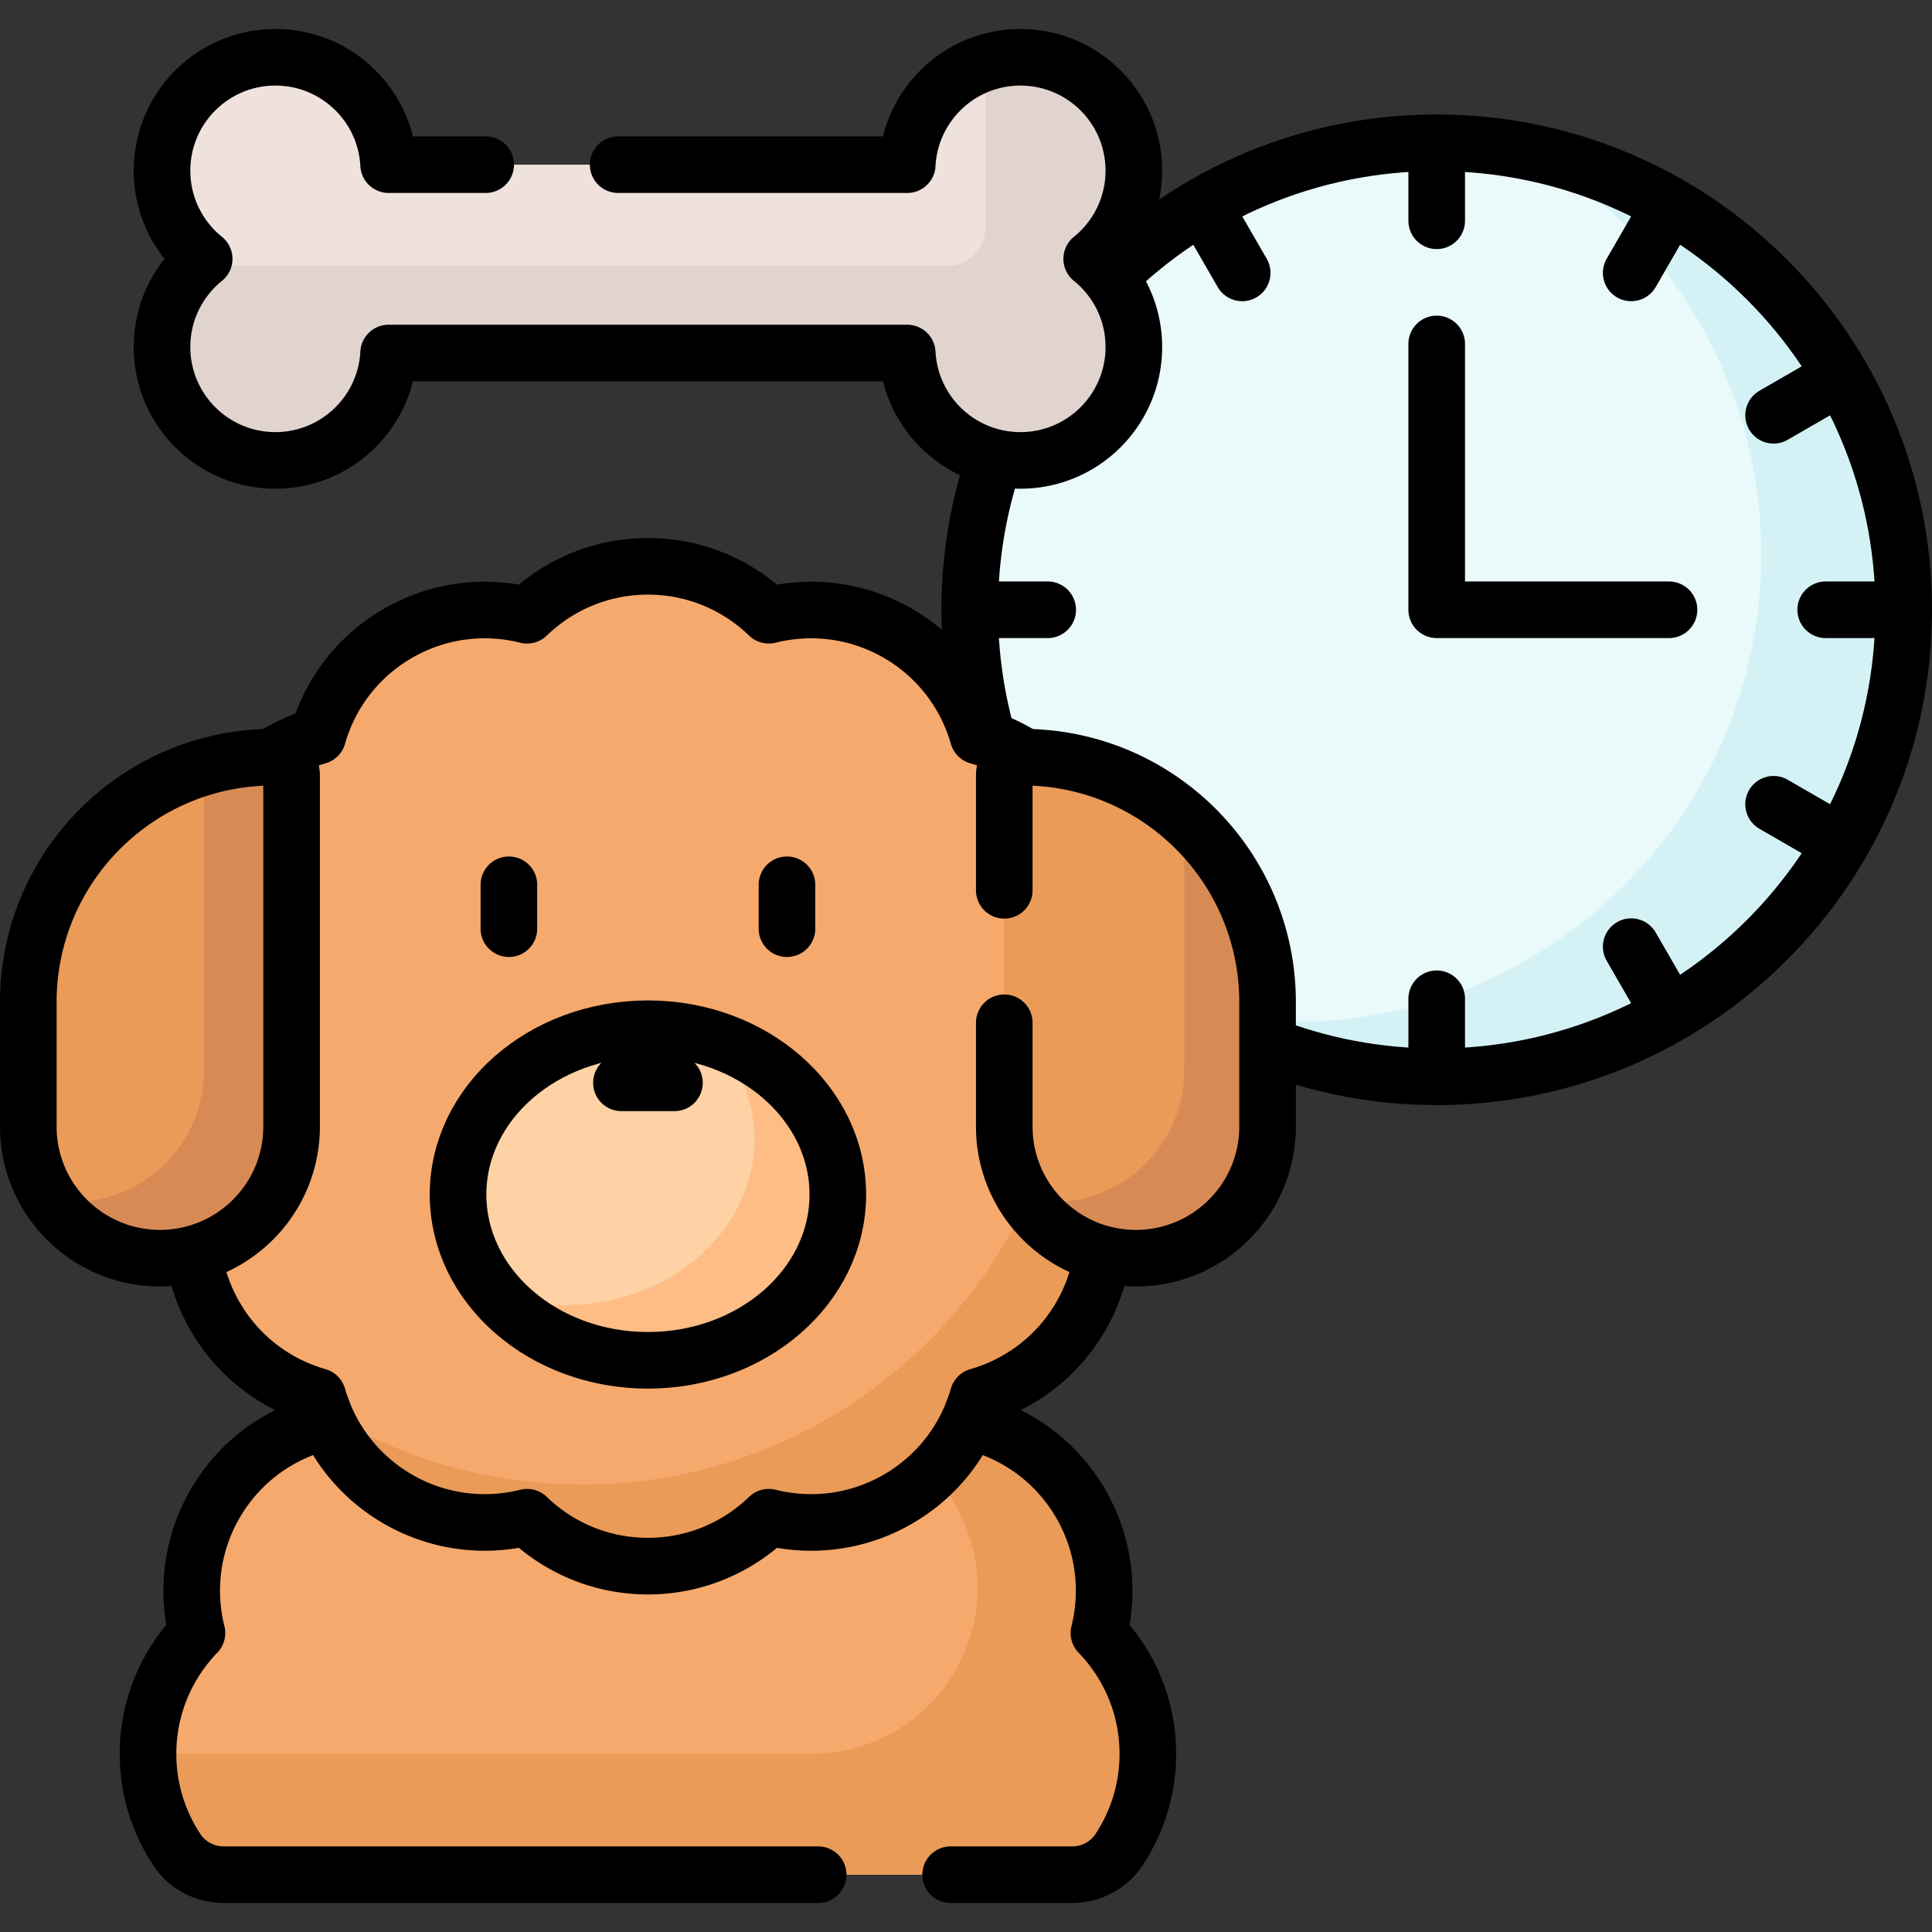 <svg xmlns="http://www.w3.org/2000/svg" version="1.1" xmlns:xlink="http://www.w3.org/1999/xlink" width="512" height="512" x="0" y="0" viewBox="0 0 512 512" style="enable-background:new 0 0 512 512" xml:space="preserve" class=""><rect x="0" y="0" width="512" height="512" fill="#333333" stroke="none"/><g><circle cx="380.74" cy="161.596" r="123.76" style="" fill="#eaf9fa" data-original="#eaf9fa" class=""></circle><path d="M405.769 40.369c36.496 21.524 60.986 61.234 60.986 106.67 0 68.351-55.409 123.76-123.76 123.76-8.574 0-16.945-.873-25.029-2.533 18.405 10.854 39.86 17.089 62.774 17.089 68.351 0 123.76-55.409 123.76-123.76 0-59.776-42.379-109.652-98.731-121.226z" style="" fill="#d4f2f6" data-original="#d4f2f6"></path><path d="M291.225 432.771c2.8-11.191 1.438-23.436-4.785-34.216-6.223-10.779-16.148-18.081-27.239-21.252a46.512 46.512 0 0 0-1.952-5.469c-3.494 10.277-10.517 18.852-19.966 24.306a44.682 44.682 0 0 1-22.309 5.995h-.001c-3.671 0-7.345-.454-10.917-1.347l-.717-.179-.532.513c-8.393 8.118-19.437 12.589-31.099 12.589-11.66 0-22.705-4.471-31.099-12.59l-.532-.513-.717.179a45.075 45.075 0 0 1-10.918 1.347 44.684 44.684 0 0 1-22.309-5.994c-9.448-5.454-16.471-14.03-19.965-24.306a46.533 46.533 0 0 0-1.953 5.47c-11.091 3.171-21.015 10.473-27.239 21.252-6.223 10.779-7.585 23.025-4.785 34.215-8.02 8.292-12.963 19.578-12.963 32.024a45.82 45.82 0 0 0 7.695 25.485c2.751 4.131 7.452 6.539 12.416 6.539l224.737.001c4.963 0 9.665-2.408 12.416-6.539a45.82 45.82 0 0 0 7.695-25.486c.001-12.447-4.943-23.733-12.962-32.024z" style="" fill="#f6a96c" data-original="#f6a96c" class=""></path><path d="M291.225 432.771c2.8-11.191 1.438-23.437-4.785-34.216s-16.148-18.081-27.239-21.252a46.577 46.577 0 0 0-1.952-5.469 44.471 44.471 0 0 1-11.235 17.723c11.576 11.478 15.9 28.441 11.116 44.093-5.656 18.505-22.736 31.145-42.087 31.145H39.23a45.82 45.82 0 0 0 7.695 25.485c2.751 4.131 7.452 6.539 12.415 6.539l224.737.001c4.963 0 9.665-2.408 12.416-6.539a45.82 45.82 0 0 0 7.695-25.486c0-12.447-4.944-23.733-12.963-32.024z" style="" fill="#ea9b58" data-original="#ea9b58" class=""></path><path d="M267.145 298.544v-93.035a3.846 3.846 0 0 1 3.842-3.842c.711 0 1.415.031 2.121.054a46.222 46.222 0 0 0-13.908-6.649c-3.171-11.091-10.473-21.015-21.252-27.239-10.779-6.223-23.025-7.585-34.215-4.785-8.292-8.02-19.577-12.963-32.024-12.963s-23.732 4.944-32.024 12.963c-11.191-2.8-23.437-1.438-34.216 4.785-10.779 6.224-18.082 16.148-21.252 27.239a46.217 46.217 0 0 0-13.907 6.649c.705-.023 1.409-.054 2.12-.054a3.847 3.847 0 0 1 3.843 3.842v93.035c0 15.658-10.678 28.863-25.133 32.732a45.835 45.835 0 0 0 5.838 17.526c6.223 10.779 16.148 18.081 27.239 21.252 3.171 11.091 10.473 21.015 21.252 27.238 10.779 6.223 23.024 7.585 34.215 4.786 8.292 8.02 19.578 12.964 32.025 12.964 12.446 0 23.732-4.943 32.024-12.963 11.191 2.799 23.436 1.438 34.215-4.786 10.779-6.223 18.081-16.147 21.252-27.239 11.091-3.171 21.015-10.473 27.238-21.252a45.845 45.845 0 0 0 5.838-17.527c-14.454-3.868-25.131-17.074-25.131-32.731z" style="" fill="#f6a96c" data-original="#f6a96c" class=""></path><path d="M272.17 318.149c-20.632 44.449-65.654 75.277-117.883 75.277-25.295 0-48.896-7.237-68.86-19.743 3.625 9.609 10.454 18.075 20.042 23.611 10.779 6.223 23.024 7.585 34.215 4.786 8.292 8.02 19.578 12.964 32.025 12.964 12.446 0 23.732-4.943 32.024-12.963 11.191 2.799 23.436 1.438 34.215-4.786 10.779-6.223 18.081-16.147 21.252-27.239 11.091-3.171 21.015-10.473 27.238-21.252a45.877 45.877 0 0 0 5.708-16.516c-8.249-2.168-15.304-7.276-19.976-14.139z" style="" fill="#ea9b58" data-original="#ea9b58" class=""></path><ellipse cx="171.709" cy="316.562" rx="50.32" ry="43.934" style="" fill="#fed2a4" data-original="#fed2a4"></ellipse><path d="M189.876 275.591c6.312 7.341 10.053 16.463 10.053 26.349 0 24.264-22.529 43.935-50.32 43.935a56.652 56.652 0 0 1-18.167-2.964c9.18 10.677 23.799 17.585 40.267 17.585 27.791 0 50.32-19.67 50.32-43.934 0-18.669-13.344-34.608-32.153-40.971z" style="" fill="#ffbd86" data-original="#ffbd86"></path><path d="M42.388 333.431c-19.268 0-34.888-15.62-34.888-34.888v-32.95c0-35.86 29.07-64.93 64.93-64.93a4.846 4.846 0 0 1 4.846 4.846v93.034c0 19.268-15.62 34.888-34.888 34.888z" style="" fill="#ea9b58" data-original="#ea9b58" class=""></path><path d="M72.43 200.663c-6.391 0-12.559.939-18.393 2.659v80.34c0 19.268-15.62 34.888-34.888 34.888-1.93 0-3.821-.164-5.665-.465 6.273 9.26 16.877 15.346 28.904 15.346 19.268 0 34.888-15.62 34.888-34.888v-93.034a4.846 4.846 0 0 0-4.846-4.846z" style="" fill="#d88a55" data-original="#d88a55"></path><path d="M301.029 333.431c19.268 0 34.888-15.62 34.888-34.888v-32.95c0-35.86-29.07-64.93-64.93-64.93a4.846 4.846 0 0 0-4.846 4.846v93.034c0 19.268 15.62 34.888 34.888 34.888z" style="" fill="#ea9b58" data-original="#ea9b58" class=""></path><path d="M313.841 216.835v66.827c0 19.268-15.62 34.888-34.888 34.888-2.391 0-4.725-.242-6.981-.7 6.252 9.39 16.93 15.58 29.057 15.58 19.268 0 34.888-15.62 34.888-34.888v-32.95c0-19.431-8.548-36.858-22.076-48.757z" style="" fill="#d88a55" data-original="#d88a55"></path><path d="M289.311 68.597c6.81-5.508 11.168-13.928 11.168-23.369 0-16.594-13.452-30.046-30.046-30.046-16.06 0-29.176 12.601-30.004 28.455h-137.44c-.827-15.854-13.944-28.455-30.004-28.455-16.594 0-30.046 13.452-30.046 30.046 0 9.441 4.358 17.861 11.169 23.369-6.81 5.508-11.169 13.928-11.169 23.369 0 16.594 13.452 30.046 30.046 30.046 16.06 0 29.176-12.601 30.004-28.455h137.44c.827 15.854 13.944 28.455 30.004 28.455 16.594 0 30.046-13.452 30.046-30.046 0-9.441-4.358-17.861-11.168-23.369z" style="" fill="#efe2dd" data-original="#efe2dd" class=""></path><path d="M289.311 68.597c6.81-5.508 11.169-13.928 11.169-23.369 0-16.594-13.452-30.046-30.047-30.046-3.253 0-6.381.525-9.314 1.481v43.733c0 5.54-4.491 10.031-10.031 10.031H52.059c-5.62 5.459-9.121 13.087-9.121 21.54 0 16.594 13.452 30.047 30.046 30.047 16.06 0 29.176-12.601 30.004-28.455h137.44c.827 15.854 13.944 28.455 30.004 28.455 16.594 0 30.047-13.452 30.047-30.047 0-9.442-4.358-17.862-11.168-23.37z" style="" fill="#e1d3ce" data-original="#e1d3ce"></path><path d="M335.917 276.983c13.899 5.403 29.013 8.373 44.823 8.373 68.351 0 123.76-55.409 123.76-123.76s-55.409-123.76-123.76-123.76c-33.789 0-64.41 13.547-86.743 35.498M263.713 121.249c-4.359 12.647-6.733 26.219-6.733 40.346 0 11.906 1.686 23.418 4.824 34.314" style="stroke-width:15;stroke-linejoin:round;stroke-miterlimit:10;" fill="none" stroke="#000000" stroke-width="15" stroke-linejoin="round" stroke-miterlimit="10" data-original="#000000" class=""></path><path d="M380.74 91.148v70.448h61.563M380.741 278.038v-13.352M264.298 161.595h13.352M322.519 60.753l6.676 11.563M380.74 45.153v13.352M438.961 60.754l-6.676 11.563M481.582 103.374l-11.563 6.676M497.182 161.596H483.83M481.582 219.817l-11.563-6.676M438.962 262.438l-6.676-11.563M134.863 234.478v11.632M208.554 234.478v11.632M164.686 286.958h14.045M42.388 333.431h0c-19.268 0-34.888-15.62-34.888-34.888v-32.95c0-35.86 29.07-64.93 64.93-64.93h0a4.846 4.846 0 0 1 4.846 4.846v93.034c0 19.268-15.62 34.888-34.888 34.888zM266.142 271.047v27.497c0 19.268 15.62 34.888 34.888 34.888h0c19.268 0 34.888-15.62 34.888-34.888v-32.95c0-35.86-29.07-64.93-64.93-64.93h0a4.846 4.846 0 0 0-4.846 4.846v30.429" style="stroke-width:15;stroke-linecap:round;stroke-linejoin:round;stroke-miterlimit:10;" fill="none" stroke="#000000" stroke-width="15" stroke-linecap="round" stroke-linejoin="round" stroke-miterlimit="10" data-original="#000000" class=""></path><ellipse cx="171.709" cy="316.562" rx="50.32" ry="43.934" style="stroke-width:15;stroke-linecap:round;stroke-linejoin:round;stroke-miterlimit:10;" fill="none" stroke="#000000" stroke-width="15" stroke-linecap="round" stroke-linejoin="round" stroke-miterlimit="10" data-original="#000000" class=""></ellipse><path d="M51.271 332.286a45.851 45.851 0 0 0 5.708 16.516c6.223 10.779 16.148 18.081 27.239 21.252 3.171 11.091 10.473 21.015 21.252 27.238 10.779 6.223 23.024 7.585 34.215 4.786 8.292 8.02 19.578 12.964 32.025 12.964 12.446 0 23.732-4.943 32.024-12.963 11.191 2.799 23.436 1.438 34.215-4.786 10.779-6.223 18.081-16.147 21.252-27.239 11.091-3.171 21.015-10.473 27.238-21.252a45.87 45.87 0 0 0 5.708-16.516M270.987 200.663c.19 0 .377.013.566.014a46.251 46.251 0 0 0-12.353-5.606c-3.171-11.091-10.473-21.015-21.252-27.239-10.779-6.223-23.025-7.585-34.215-4.785-8.292-8.02-19.577-12.963-32.024-12.963s-23.732 4.944-32.024 12.963c-11.191-2.8-23.437-1.438-34.216 4.785-10.779 6.224-18.082 16.148-21.252 27.239a46.29 46.29 0 0 0-12.352 5.606c.189-.002.376-.014.565-.014" style="stroke-width:15;stroke-linejoin:round;stroke-miterlimit:10;" fill="none" stroke="#000000" stroke-width="15" stroke-linejoin="round" stroke-miterlimit="10" data-original="#000000" class=""></path><path d="M128.709 43.636h-25.72c-.827-15.854-13.944-28.455-30.004-28.455-16.594 0-30.046 13.452-30.046 30.046 0 9.441 4.358 17.861 11.169 23.369-6.81 5.508-11.169 13.928-11.169 23.369 0 16.594 13.452 30.047 30.046 30.047 16.06 0 29.176-12.601 30.004-28.455h137.44c.827 15.854 13.944 28.455 30.004 28.455 16.594 0 30.047-13.452 30.047-30.047 0-9.441-4.358-17.861-11.169-23.369 6.81-5.508 11.169-13.928 11.169-23.369 0-16.594-13.452-30.046-30.047-30.046-16.06 0-29.176 12.601-30.004 28.455h-76.611M251.93 496.819h32.146c4.963 0 9.665-2.408 12.416-6.539a45.82 45.82 0 0 0 7.695-25.486c0-12.446-4.943-23.732-12.963-32.024 2.8-11.191 1.438-23.437-4.785-34.216s-16.148-18.081-27.239-21.252a44.91 44.91 0 0 0-1.218-3.599M85.435 373.703a45.478 45.478 0 0 0-1.219 3.6c-11.091 3.171-21.015 10.473-27.239 21.252-6.223 10.779-7.585 23.024-4.785 34.215-8.02 8.292-12.963 19.577-12.963 32.024a45.82 45.82 0 0 0 7.695 25.485c2.751 4.131 7.452 6.539 12.415 6.539l157.482.001" style="stroke-width:15;stroke-linecap:round;stroke-linejoin:round;stroke-miterlimit:10;" fill="none" stroke="#000000" stroke-width="15" stroke-linecap="round" stroke-linejoin="round" stroke-miterlimit="10" data-original="#000000" class=""></path></g></svg>
